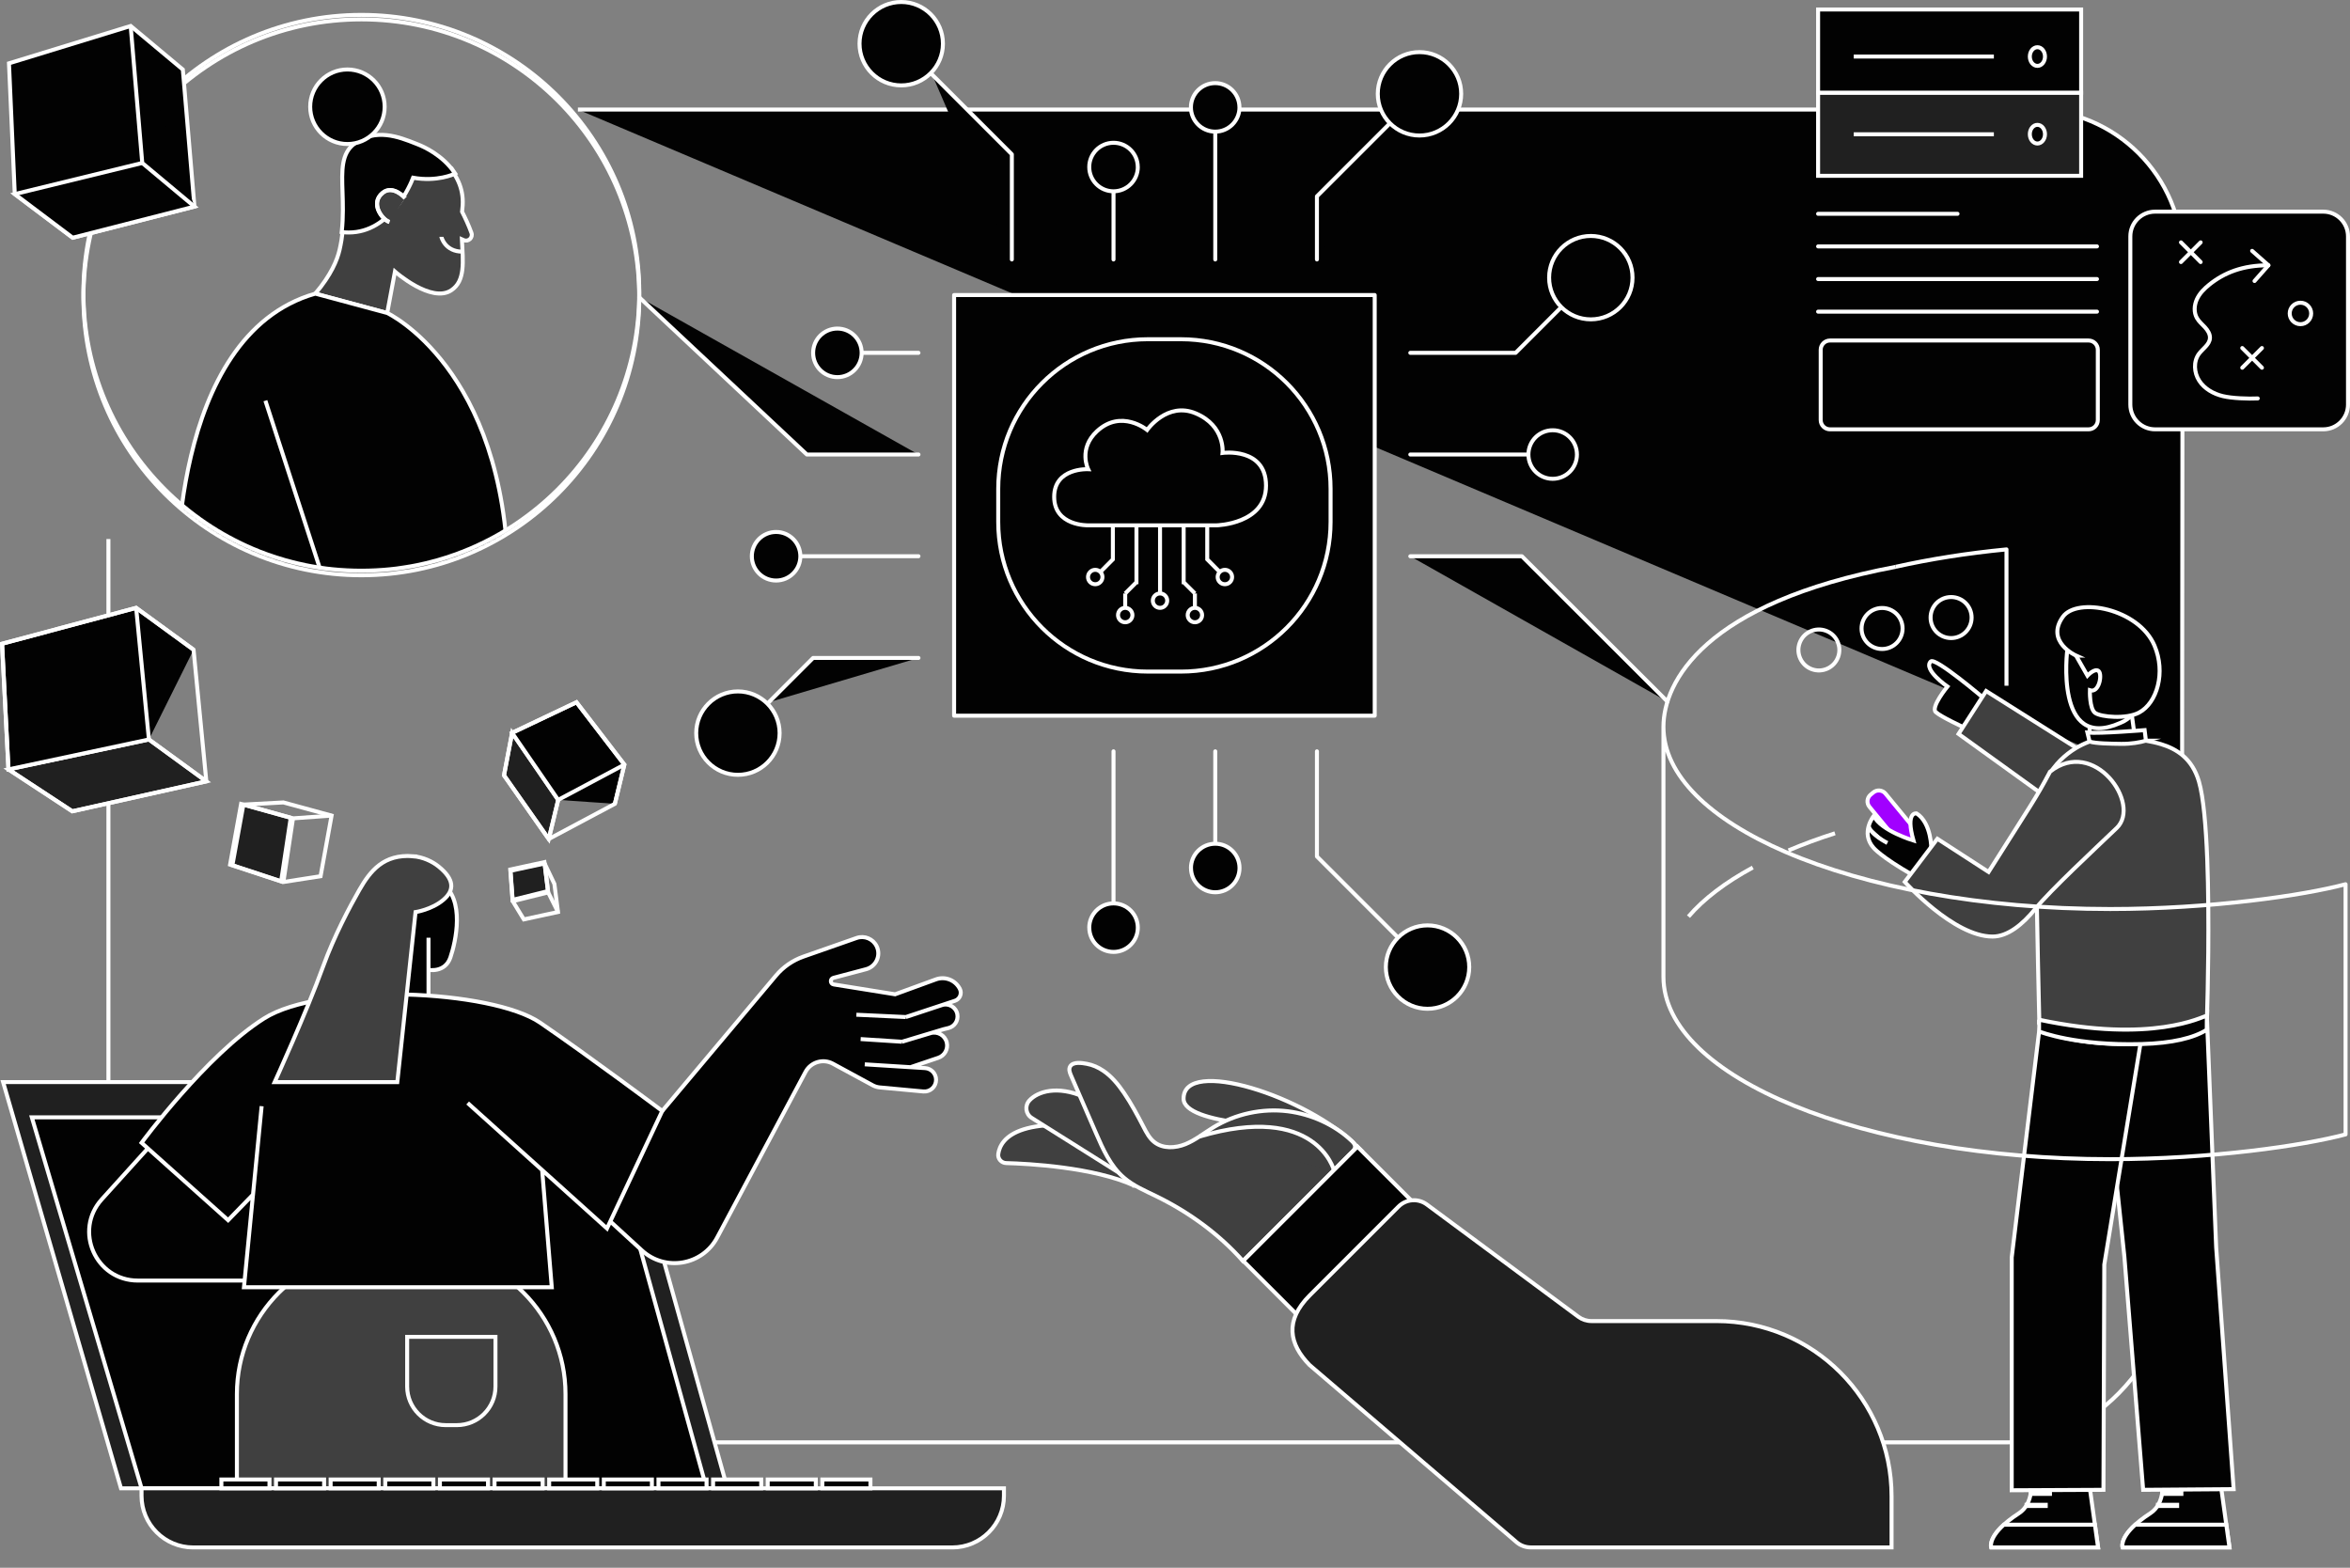 <svg width="802" height="535" viewBox="0 0 802 535" fill="none" xmlns="http://www.w3.org/2000/svg">
<rect x="0" y="0" width="802" height="535" fill="#808080" stroke="none"/>
<g clip-path="url(#clip0_20_13877)">
<path vector-effect="non-scaling-stroke" d="M123.322 196.314C175.704 196.314 218.169 153.849 218.169 101.466C218.169 49.084 175.704 6.619 123.322 6.619C70.939 6.619 28.475 49.084 28.475 101.466C28.475 153.849 70.939 196.314 123.322 196.314Z" stroke="white" stroke-width="1.362" stroke-miterlimit="10"/>
<mask id="mask0_20_13877" style="mask-type:luminance" maskUnits="userSpaceOnUse" x="28" y="5" width="191" height="190">
<path vector-effect="non-scaling-stroke" d="M123.322 194.776C175.704 194.776 218.169 152.312 218.169 99.929C218.169 47.547 175.704 5.082 123.322 5.082C70.939 5.082 28.474 47.547 28.474 99.929C28.474 152.312 70.939 194.776 123.322 194.776Z" fill="white"/>
</mask>
<g mask="url(#mask0_20_13877)">
<path vector-effect="non-scaling-stroke" d="M132.146 106.821L134.788 92.672C134.788 92.672 147.22 103.634 154.043 99.045C158.823 95.831 158.033 89.417 157.638 81.669L158.251 81.941C159.83 82.635 161.478 81.097 160.893 79.476C159.953 76.862 158.673 74.165 157.692 72.245C157.72 71.877 157.761 71.523 157.801 71.156C159.245 58.941 148.378 51.9 142.55 49.626C136.721 47.352 128.578 43.73 121.075 49.354C113.449 55.073 119.863 67.901 115.9 85.209C115.083 88.777 112.999 93.816 107.593 100.23L132.132 106.834L132.146 106.821Z" fill="#404040" stroke="white" stroke-width="1.362" stroke-miterlimit="10"/>
<path vector-effect="non-scaling-stroke" d="M155.119 58.926C151.061 52.921 144.565 50.048 142.686 49.312L141.869 48.986C136.108 46.711 128.21 43.606 120.911 49.067C116.445 52.404 116.649 58.164 116.894 65.449C117.03 69.426 117.18 73.919 116.649 78.876L116.608 79.189L116.921 79.23C117.643 79.312 118.337 79.339 119.018 79.339C133.371 79.339 140.112 62.93 140.984 60.656C149.222 62.113 154.942 59.403 154.996 59.376L155.323 59.212L155.119 58.913V58.926Z" fill="#020202" stroke="white" stroke-width="1.362" stroke-miterlimit="10"/>
<path vector-effect="non-scaling-stroke" d="M118.568 49.149C125.581 49.149 131.274 43.457 131.274 36.43C131.274 29.403 125.581 23.711 118.568 23.711C111.555 23.711 105.863 29.403 105.863 36.43C105.863 43.457 111.555 49.149 118.568 49.149Z" fill="#020202" stroke="white" stroke-width="1.362" stroke-miterlimit="10"/>
<path vector-effect="non-scaling-stroke" d="M138.247 67.587C138.247 67.587 134.134 62.916 130.593 65.803C126.1 69.453 130.593 75.104 132.908 75.744" fill="#404040"/>
<path vector-effect="non-scaling-stroke" d="M138.247 67.587C138.247 67.587 134.134 62.916 130.593 65.803C126.1 69.453 130.593 75.104 132.908 75.744" stroke="white" stroke-width="1.362" stroke-miterlimit="10"/>
<path vector-effect="non-scaling-stroke" d="M138.247 67.587C138.247 67.587 134.134 62.916 130.593 65.803C126.1 69.453 130.593 75.104 132.908 75.744" stroke="white" stroke-width="1.362" stroke-miterlimit="10"/>
<path vector-effect="non-scaling-stroke" d="M157.801 85.876C151.837 85.876 150.625 80.865 150.625 80.811" stroke="white" stroke-width="1.362" stroke-miterlimit="10"/>
<path vector-effect="non-scaling-stroke" d="M60.421 200.197C60.421 200.197 57.412 114.542 107.606 100.202L132.146 106.807C132.146 106.807 172.263 125.626 173.448 196.615" fill="#020202"/>
<path vector-effect="non-scaling-stroke" d="M60.421 200.197C60.421 200.197 57.412 114.542 107.606 100.202L132.146 106.807C132.146 106.807 172.263 125.626 173.448 196.615" stroke="white" stroke-width="1.362" stroke-miterlimit="10"/>
<path vector-effect="non-scaling-stroke" d="M90.571 136.738L111.188 200.197" stroke="white" stroke-width="1.362" stroke-miterlimit="10"/>
</g>
<path vector-effect="non-scaling-stroke" d="M123.322 194.775C175.704 194.775 218.169 152.311 218.169 99.928C218.169 47.546 175.704 5.081 123.322 5.081C70.939 5.081 28.474 47.546 28.474 99.928C28.474 152.311 70.939 194.775 123.322 194.775Z" stroke="white" stroke-width="1.362" stroke-miterlimit="10"/>
<path vector-effect="non-scaling-stroke" d="M5.039 66.25L24.811 81.12L66.359 70.485L48.547 55.614L5.039 66.25Z" fill="#A100FF" stroke="white" stroke-width="1.362" stroke-miterlimit="10"/>
<path vector-effect="non-scaling-stroke" d="M66.359 70.499L62.396 23.736L44.598 8.865L3.064 21.611L5.039 66.237L24.811 81.121L66.359 70.499Z" fill="#020202" stroke="white" stroke-width="1.362" stroke-miterlimit="10"/>
<path vector-effect="non-scaling-stroke" d="M66.359 70.499L48.547 55.615L44.598 8.865" fill="#020202"/>
<path vector-effect="non-scaling-stroke" d="M66.359 70.499L48.547 55.615L44.598 8.865" stroke="white" stroke-width="1.362" stroke-miterlimit="10"/>
<path vector-effect="non-scaling-stroke" d="M5.039 66.237L48.547 55.615" stroke="white" stroke-width="1.362" stroke-miterlimit="10"/>
<path vector-effect="non-scaling-stroke" d="M744.846 371.069V418.826C744.846 459.352 718.101 492.212 685.119 492.212H96.726C63.744 492.212 36.999 459.352 36.999 418.826V183.948" stroke="white" stroke-width="1.362" stroke-miterlimit="10"/>
<path vector-effect="non-scaling-stroke" d="M197.225 37.381H693.78C721.982 37.381 744.86 60.245 744.86 88.461L744.697 269.127" fill="#020202"/>
<path vector-effect="non-scaling-stroke" d="M197.225 37.381H693.78C721.982 37.381 744.86 60.245 744.86 88.461L744.697 269.127" stroke="white" stroke-width="1.362" stroke-miterlimit="10"/>
<path vector-effect="non-scaling-stroke" d="M41.289 507.899L1.062 369.271H209.481L248.237 507.899H41.289Z" fill="#202020" stroke="white" stroke-width="1.362" stroke-miterlimit="10"/>
<path vector-effect="non-scaling-stroke" d="M48.316 507.899L10.867 381.309H206.063L241.128 507.899H48.316Z" fill="#020202" stroke="white" stroke-width="1.362" stroke-miterlimit="10"/>
<path vector-effect="non-scaling-stroke" d="M133.957 345.535H146.24V320.001V330.964C146.24 330.964 151.851 332.108 153.703 326.756C155.541 321.404 158.796 306.969 150.72 301.318C142.645 295.653 132.554 304.777 132.554 304.777L133.957 345.535Z" fill="#020202" stroke="white" stroke-width="1.362" stroke-miterlimit="10"/>
<path vector-effect="non-scaling-stroke" d="M129.845 426.737H143.98C171.024 426.737 192.99 448.703 192.99 475.747V507.912H80.848V475.747C80.848 448.703 102.813 426.737 129.858 426.737H129.845Z" fill="#404040" stroke="white" stroke-width="1.362" stroke-miterlimit="10"/>
<path vector-effect="non-scaling-stroke" d="M50.453 391.903L34.739 409.279C25.084 419.942 32.655 437.005 47.035 437.005H87.848V390.664L50.453 391.917V391.903Z" fill="#020202" stroke="white" stroke-width="1.362" stroke-miterlimit="10"/>
<path vector-effect="non-scaling-stroke" d="M200.411 409.607L219.081 426.725C227.02 433.996 239.685 431.831 244.751 422.326L274.9 365.799C276.698 362.435 280.892 361.169 284.242 362.994L297.832 370.361C298.595 370.77 299.426 371.028 300.283 371.096L315.1 372.472C317.442 372.69 319.457 370.851 319.457 368.495C319.457 366.385 317.823 364.642 315.712 364.505L295.122 363.212L310.715 364.192L320.233 360.978C322.385 360.243 323.638 357.996 323.107 355.776C322.521 353.312 319.975 351.841 317.551 352.576L307.841 355.504L322.031 351.228L323.665 350.833C325.749 350.329 327.083 348.314 326.729 346.203C326.32 343.738 323.801 342.213 321.432 343.003L309.135 347.075L325.953 341.505C327.601 340.92 328.363 339.013 327.573 337.461C326.048 334.465 322.535 333.076 319.389 334.233L305.472 339.313L284.528 335.949C283.302 335.758 283.221 334.029 284.419 333.702L295.585 330.747C298.963 329.848 300.706 326.103 299.194 322.944C297.968 320.384 295.013 319.158 292.331 320.098L274.178 326.458C270.529 327.738 267.301 329.971 264.823 332.926L226.026 379.117L216.153 383.134L200.425 409.607H200.411Z" fill="#020202"/>
<path vector-effect="non-scaling-stroke" d="M307.841 355.504L317.551 352.576C319.975 351.841 322.521 353.312 323.107 355.776C323.638 357.996 322.385 360.243 320.233 360.978L310.715 364.192L295.122 363.212L315.712 364.505C317.823 364.642 319.457 366.385 319.457 368.495C319.457 370.851 317.442 372.69 315.1 372.472L300.283 371.096C299.426 371.028 298.595 370.77 297.832 370.361L284.242 362.994C280.892 361.169 276.698 362.435 274.9 365.799L244.751 422.326C239.685 431.831 227.02 433.996 219.081 426.725L200.411 409.607H200.425L216.153 383.134L226.026 379.117L264.823 332.926C267.301 329.971 270.529 327.738 274.178 326.458L292.331 320.098C295.013 319.158 297.968 320.384 299.194 322.944C300.706 326.103 298.963 329.848 295.585 330.747L284.419 333.702C283.221 334.029 283.302 335.758 284.528 335.949L305.472 339.313L319.389 334.233C322.535 333.076 326.048 334.465 327.573 337.461C328.363 339.013 327.601 340.92 325.953 341.505L309.135 347.075M307.841 355.504L293.72 354.592M307.841 355.504L322.031 351.228L323.665 350.833C325.749 350.329 327.083 348.314 326.729 346.203C326.32 343.738 323.801 342.213 321.432 343.003L309.135 347.075M309.135 347.075L292.263 346.285" stroke="white" stroke-width="1.362" stroke-miterlimit="10"/>
<path vector-effect="non-scaling-stroke" d="M48.315 389.983C48.315 389.983 70.362 360.024 90.122 347.55C109.881 335.076 167.92 337.773 184.342 349.007C200.765 360.242 226.013 379.116 226.013 379.116L207.152 419.22L159.599 376.406L185.023 399.297L188.305 439.279H83.258L89.291 377.495L86.35 407.659L77.852 416.401L48.315 389.983Z" fill="#020202" stroke="white" stroke-width="1.362" stroke-miterlimit="10"/>
<path vector-effect="non-scaling-stroke" d="M48.315 507.898H342.621V510.445C342.621 520.182 334.723 528.08 324.986 528.08H65.937C56.2 528.08 48.302 520.182 48.302 510.445V507.898H48.315Z" fill="#202020" stroke="white" stroke-width="1.362" stroke-miterlimit="10"/>
<path vector-effect="non-scaling-stroke" d="M297.056 504.889H280.647V507.898H297.056V504.889Z" fill="#020202" stroke="white" stroke-width="1.362" stroke-miterlimit="10"/>
<path vector-effect="non-scaling-stroke" d="M278.413 504.889H262.004V507.898H278.413V504.889Z" fill="#020202" stroke="white" stroke-width="1.362" stroke-miterlimit="10"/>
<path vector-effect="non-scaling-stroke" d="M259.771 504.889H243.362V507.898H259.771V504.889Z" fill="#020202" stroke="white" stroke-width="1.362" stroke-miterlimit="10"/>
<path vector-effect="non-scaling-stroke" d="M241.128 504.889H224.719V507.898H241.128V504.889Z" fill="#020202" stroke="white" stroke-width="1.362" stroke-miterlimit="10"/>
<path vector-effect="non-scaling-stroke" d="M222.472 504.889H206.063V507.898H222.472V504.889Z" fill="#020202" stroke="white" stroke-width="1.362" stroke-miterlimit="10"/>
<path vector-effect="non-scaling-stroke" d="M203.829 504.889H187.42V507.898H203.829V504.889Z" fill="#020202" stroke="white" stroke-width="1.362" stroke-miterlimit="10"/>
<path vector-effect="non-scaling-stroke" d="M185.187 504.889H168.778V507.898H185.187V504.889Z" fill="#020202" stroke="white" stroke-width="1.362" stroke-miterlimit="10"/>
<path vector-effect="non-scaling-stroke" d="M166.544 504.889H150.135V507.898H166.544V504.889Z" fill="#020202" stroke="white" stroke-width="1.362" stroke-miterlimit="10"/>
<path vector-effect="non-scaling-stroke" d="M147.902 504.889H131.492V507.898H147.902V504.889Z" fill="#020202" stroke="white" stroke-width="1.362" stroke-miterlimit="10"/>
<path vector-effect="non-scaling-stroke" d="M129.245 504.889H112.836V507.898H129.245V504.889Z" fill="#020202" stroke="white" stroke-width="1.362" stroke-miterlimit="10"/>
<path vector-effect="non-scaling-stroke" d="M110.603 504.889H94.194V507.898H110.603V504.889Z" fill="#020202" stroke="white" stroke-width="1.362" stroke-miterlimit="10"/>
<path vector-effect="non-scaling-stroke" d="M91.96 504.889H75.551V507.898H91.96V504.889Z" fill="#020202" stroke="white" stroke-width="1.362" stroke-miterlimit="10"/>
<path vector-effect="non-scaling-stroke" d="M138.955 456.206H169.091V473.174C169.091 480.446 163.194 486.342 155.922 486.342H152.123C144.851 486.342 138.955 480.446 138.955 473.174V456.206Z" fill="#404040" stroke="white" stroke-width="1.362" stroke-miterlimit="10"/>
<path vector-effect="non-scaling-stroke" d="M140.889 292.181C130.948 291.432 126.372 297.152 122.627 303.716C119.4 309.367 114.103 319.294 110.317 329.698C104.516 345.658 93.731 369.285 93.731 369.285H135.591L141.815 311.26C141.815 311.26 147.343 310.429 151.279 307.106C155.214 303.784 155.078 300.066 149.686 295.708C147.534 293.965 144.361 292.454 140.875 292.195L140.889 292.181Z" fill="#404040" stroke="white" stroke-width="1.362" stroke-miterlimit="10"/>
<path vector-effect="non-scaling-stroke" d="M463.26 391.303C446.02 374.063 403.792 360.609 403.928 374.975C404.01 383.963 441.064 384.535 441.064 384.535L463.26 391.303Z" fill="#404040" stroke="white" stroke-width="1.362" stroke-miterlimit="10"/>
<path vector-effect="non-scaling-stroke" d="M387.124 404.621C373.166 398.262 350.901 397.118 343.397 396.914C341.763 396.873 340.469 395.443 340.687 393.822C341.395 388.539 347.714 378.965 386.783 386.891L387.11 404.621H387.124Z" fill="#404040" stroke="white" stroke-width="1.362" stroke-miterlimit="10"/>
<path vector-effect="non-scaling-stroke" d="M382.848 400.836L352.099 381.499C350.016 380.191 349.661 377.332 351.336 375.52C354.196 372.429 360.869 370.4 369.802 374.268C384.387 380.586 382.848 400.836 382.848 400.836Z" fill="#404040" stroke="white" stroke-width="1.362" stroke-miterlimit="10"/>
<path vector-effect="non-scaling-stroke" d="M424.245 430.277C424.245 430.277 424.205 430.318 424.191 430.331C415.966 421.085 405.766 413.677 394.654 408.244C390.787 406.351 386.742 404.662 383.488 401.83C378.967 397.894 376.434 392.216 374.051 386.714C371.205 380.15 368.359 373.586 365.512 367.023C365.104 366.07 364.641 364.898 365.226 363.918C366.261 362.216 369.271 362.747 370.878 363.033C372.907 363.4 374.841 364.258 376.543 365.416C379.402 367.363 381.636 370.1 383.583 372.96C386.089 376.637 388.186 380.559 390.228 384.508C391.223 386.442 392.258 388.443 393.973 389.778C396.901 392.066 401.136 391.848 404.582 390.445C408.013 389.043 410.941 386.646 414.114 384.712C421.658 380.109 430.782 378.148 439.538 379.238C447.518 380.246 455.43 383.786 461.299 389.342C461.939 389.941 462.62 390.69 462.416 391.644C462.198 392.651 461.081 393.441 460.4 394.136C458.671 395.865 456.955 397.608 455.226 399.338C451.78 402.796 448.322 406.269 444.863 409.714C437.999 416.578 431.136 423.427 424.245 430.277Z" fill="#404040" stroke="white" stroke-width="1.362" stroke-miterlimit="10"/>
<path vector-effect="non-scaling-stroke" d="M455.226 399.338C455.226 399.338 449.234 376.038 409.307 387.872Z" fill="#404040"/>
<path vector-effect="non-scaling-stroke" d="M455.226 399.338C455.226 399.338 449.234 376.038 409.307 387.872" stroke="white" stroke-width="1.362" stroke-miterlimit="10"/>
<path vector-effect="non-scaling-stroke" d="M481.196 409.232L463.267 391.303L424.278 430.291L442.208 448.221L481.196 409.232Z" fill="#020202" stroke="white" stroke-width="1.362" stroke-miterlimit="10"/>
<path vector-effect="non-scaling-stroke" d="M517.567 526.282C518.915 527.439 520.631 528.066 522.402 528.066H645.546V510.622C645.546 477.599 618.774 450.826 585.751 450.826H543.101C541.507 450.826 539.955 450.309 538.675 449.369L486.955 411.049C483.986 408.857 479.874 409.156 477.259 411.771L446.987 442.043C438.312 450.717 439.987 458.725 446.919 465.819C447.096 465.996 517.581 526.295 517.581 526.295L517.567 526.282Z" fill="#202020" stroke="white" stroke-width="1.362" stroke-miterlimit="10"/>
<path vector-effect="non-scaling-stroke" d="M712.395 501.948L716.018 528.067H679.549C679.549 528.067 677.983 523.587 689 516.424C699.064 509.874 688.333 486.71 688.333 486.71L712.395 501.948Z" fill="#020202" stroke="white" stroke-width="1.362" stroke-miterlimit="10"/>
<path vector-effect="non-scaling-stroke" d="M679.55 528.067H716.018L714.942 520.318H683.853C678.528 525.166 679.536 528.067 679.536 528.067H679.55Z" fill="#020202" stroke="white" stroke-width="1.362" stroke-miterlimit="10"/>
<path vector-effect="non-scaling-stroke" d="M699.84 505.679H693.29V505.271H699.84V505.679ZM693.058 509.397V509.805H699.609V509.397H693.058ZM698.165 513.523H691.615V513.931H698.165V513.523Z" fill="#020202" stroke="white" stroke-width="1.362" stroke-miterlimit="10"/>
<path vector-effect="non-scaling-stroke" d="M757.238 501.948L760.861 528.067H724.392C724.392 528.067 722.826 523.587 733.843 516.424C743.907 509.874 733.176 486.71 733.176 486.71L757.238 501.948Z" fill="#020202" stroke="white" stroke-width="1.362" stroke-miterlimit="10"/>
<path vector-effect="non-scaling-stroke" d="M724.393 528.067H760.861L759.785 520.318H728.696C723.371 525.166 724.379 528.067 724.379 528.067H724.393Z" fill="#020202" stroke="white" stroke-width="1.362" stroke-miterlimit="10"/>
<path vector-effect="non-scaling-stroke" d="M744.683 505.679H738.133V505.271H744.683V505.679ZM737.901 509.397V509.805H744.451V509.397H737.901ZM743.008 513.523H736.458V513.931H743.008V513.523Z" fill="#020202" stroke="white" stroke-width="1.362" stroke-miterlimit="10"/>
<path vector-effect="non-scaling-stroke" d="M654.082 290.239L654.997 289.487C656.257 288.45 656.439 286.588 655.402 285.327L643.481 270.835C642.444 269.575 640.582 269.393 639.321 270.43L638.406 271.183C637.146 272.22 636.965 274.082 638.002 275.342L649.923 289.834C650.959 291.095 652.822 291.276 654.082 290.239Z" fill="#A100FF" stroke="white" stroke-width="1.362" stroke-miterlimit="10"/>
<path vector-effect="non-scaling-stroke" d="M659.123 289.894C659.123 289.894 659.259 280.865 654.071 277.583C654.071 277.583 650.19 276.807 653.023 286.843C653.023 286.843 641.979 283.548 639.459 278.441C639.459 278.441 634.856 284.174 639.378 289.294C639.378 289.294 641.802 292.345 652.682 298.568" fill="#020202"/>
<path vector-effect="non-scaling-stroke" d="M659.123 289.894C659.123 289.894 659.259 280.865 654.071 277.583C654.071 277.583 650.19 276.807 653.023 286.843C653.023 286.843 641.979 283.548 639.459 278.441C639.459 278.441 634.856 284.174 639.378 289.294C639.378 289.294 641.802 292.345 652.682 298.568" stroke="white" stroke-width="1.362" stroke-miterlimit="10"/>
<path vector-effect="non-scaling-stroke" d="M644.117 287.673C644.117 287.673 638.207 284.705 637.757 281.872Z" fill="white"/>
<path vector-effect="non-scaling-stroke" d="M644.117 287.673C644.117 287.673 638.207 284.705 637.757 281.872" stroke="white" stroke-width="1.362" stroke-miterlimit="10"/>
<path vector-effect="non-scaling-stroke" d="M677.112 238.364C677.112 238.364 660.458 224.175 658.919 225.727C656.195 228.451 664.611 234.293 664.611 234.293C664.611 234.293 658.797 241.374 660.649 243.022C662.501 244.669 669.99 248.115 669.99 248.115L677.126 238.364H677.112Z" fill="#020202" stroke="white" stroke-width="1.362" stroke-miterlimit="10"/>
<path vector-effect="non-scaling-stroke" d="M710.898 256.681L677.82 235.818L668.411 250.457L699.309 272.736L710.898 256.681Z" fill="#404040" stroke="white" stroke-width="1.362" stroke-miterlimit="10"/>
<path vector-effect="non-scaling-stroke" d="M716.318 346.584L724.992 428.739L731.406 508.417L762.291 508.185L756.327 425.662L753.14 346.584H716.318Z" fill="#020202" stroke="white" stroke-width="1.362" stroke-miterlimit="10"/>
<path vector-effect="non-scaling-stroke" d="M696.558 346.584L686.549 429.121V508.566L717.856 508.417L718.142 431.558L732.059 346.584H696.558Z" fill="#020202" stroke="white" stroke-width="1.362" stroke-miterlimit="10"/>
<path vector-effect="non-scaling-stroke" d="M728.655 252.159L727.552 244.084L716.753 245.187V245.881V214.07H713.131V276.017H716.753V252.036L728.655 252.159Z" fill="#020202" stroke="white" stroke-width="1.362" stroke-miterlimit="10"/>
<path vector-effect="non-scaling-stroke" d="M694.761 284.678C694.829 290.915 694.924 297.683 695.047 304.451C695.333 321.309 695.728 338.114 695.918 346.393C695.918 346.951 695.946 347.482 695.959 347.959C695.959 348.463 695.986 348.912 695.986 349.321C696.027 350.846 696.041 351.704 696.041 351.704C696.041 351.704 714.357 358.908 736.826 355.245C751.329 352.889 753.14 348.463 753.14 348.463C753.14 348.463 753.14 348.15 753.167 347.578C753.167 347.292 753.181 346.924 753.208 346.502C753.426 339.366 754.079 314.146 753.276 293.202C752.84 282.009 751.996 272.04 750.444 266.702C748.142 258.818 742.845 255.577 737.534 253.956C733.952 252.867 730.357 252.513 727.688 251.982C727.62 251.982 727.552 251.954 727.484 251.941C720.702 250.62 714.003 251.982 708.474 255.291C706.526 256.462 704.729 257.864 703.122 259.485C699.731 262.903 697.212 267.261 696.027 272.272C695.183 275.799 694.706 279.912 694.761 284.691V284.678Z" fill="#404040" stroke="white" stroke-width="1.362" stroke-miterlimit="10"/>
<path vector-effect="non-scaling-stroke" d="M705.532 221.642C705.532 221.642 700.998 256.748 723.589 246.712C730.221 244.22 732.917 234.715 732.917 234.715L731.283 229.377C731.283 229.377 733.843 211.224 721.751 211.428C705.914 211.701 705.546 221.642 705.546 221.642H705.532Z" fill="#020202" stroke="white" stroke-width="1.362" stroke-miterlimit="10"/>
<path vector-effect="non-scaling-stroke" d="M708.487 223.725L712.396 230.575C712.396 230.575 714.942 227.824 716.236 229.023C717.53 230.235 716.358 236.594 713.24 235.559C713.24 235.559 713.009 241.837 715.024 243.294C717.039 244.737 725.714 245.459 729.99 243.185C736.186 239.89 739.195 229.472 735.26 220.294C729.826 207.602 708.841 203.694 703.994 210.503C697.947 218.986 708.501 223.725 708.501 223.725H708.487Z" fill="#020202" stroke="white" stroke-width="1.362" stroke-miterlimit="10"/>
<path vector-effect="non-scaling-stroke" d="M732.359 252.772L731.909 249.163C731.909 249.163 716.821 250.389 712.395 250.007L713.131 253.071C715.269 253.725 720.212 253.807 723.929 253.848C727.402 253.888 730.289 253.33 732.372 252.772H732.359Z" fill="#020202" stroke="white" stroke-width="1.362" stroke-miterlimit="10"/>
<path vector-effect="non-scaling-stroke" d="M699.623 263.367C694.761 272.545 693.304 274.343 678.651 297.561L661.18 286.245L650.054 300.952C650.054 300.952 666.695 319.608 680 319.608C685.188 319.608 690.24 315.523 694.639 310.103C699.84 303.716 714.942 289.69 722.378 282.568C730.943 274.356 714.643 251.424 699.623 263.353V263.367Z" fill="#404040" stroke="white" stroke-width="1.362" stroke-miterlimit="10"/>
<path vector-effect="non-scaling-stroke" d="M695.878 347.959V349.321C695.878 349.321 695.85 351.976 695.878 351.99C696.49 352.208 708.379 356.906 730.861 356.293C741.388 356.007 748.66 354.21 753.099 351.432C753.14 353.801 753.113 346.938 753.14 346.516L753.058 346.611C751.724 346.897 734.647 356.211 695.878 347.986V347.959Z" fill="#020202" stroke="white" stroke-width="1.362" stroke-miterlimit="10"/>
<path vector-effect="non-scaling-stroke" d="M627.299 224.229C625.964 227.851 621.947 229.703 618.325 228.368C614.703 227.034 612.851 223.017 614.185 219.394C615.52 215.772 619.537 213.92 623.159 215.254C626.781 216.589 628.634 220.606 627.299 224.229Z" stroke="white" stroke-width="1.362" stroke-linecap="round" stroke-linejoin="round"/>
<path vector-effect="non-scaling-stroke" d="M649.305 214.478C649.305 218.345 646.173 221.477 642.306 221.477C638.438 221.477 635.306 218.345 635.306 214.478C635.306 210.611 638.438 207.479 642.306 207.479C646.173 207.479 649.305 210.611 649.305 214.478Z" stroke="white" stroke-width="1.362" stroke-linecap="round" stroke-linejoin="round"/>
<path vector-effect="non-scaling-stroke" d="M672.864 210.747C672.864 214.614 669.732 217.746 665.864 217.746C661.997 217.746 658.865 214.614 658.865 210.747C658.865 206.879 661.997 203.747 665.864 203.747C669.732 203.747 672.864 206.879 672.864 210.747Z" stroke="white" stroke-width="1.362" stroke-linecap="round" stroke-linejoin="round"/>
<path vector-effect="non-scaling-stroke" d="M610.385 290.205C615.329 288.108 620.626 286.161 626.236 284.363" stroke="white" stroke-width="1.362" stroke-linejoin="round"/>
<path vector-effect="non-scaling-stroke" d="M576.232 312.797C581.448 306.723 588.897 301.085 598.184 296.047" stroke="white" stroke-width="1.362" stroke-linejoin="round"/>
<path vector-effect="non-scaling-stroke" d="M646.963 193.425C658.715 190.796 671.393 188.781 684.765 187.487V234.005" stroke="white" stroke-width="1.362" stroke-linejoin="round"/>
<path vector-effect="non-scaling-stroke" d="M567.694 248.005V333.374C567.694 367.731 635.946 395.579 720.144 395.579C754.461 395.579 786.135 390.949 800.488 387.123V301.754C786.135 305.58 754.461 310.21 720.144 310.21C676.445 310.21 637.049 302.707 609.255 290.696C583.491 279.557 567.694 264.536 567.694 248.005ZM567.694 248.005C567.694 232.848 581.53 205.762 646.963 193.438" stroke="white" stroke-width="1.362" stroke-linejoin="round"/>
<path vector-effect="non-scaling-stroke" d="M710.244 31.619H620.476V59.998H710.244V31.619Z" fill="#202020" stroke="white" stroke-width="1.362" stroke-miterlimit="10"/>
<path vector-effect="non-scaling-stroke" d="M710.244 3.24H620.476V31.619H710.244V3.24Z" fill="#020202" stroke="white" stroke-width="1.362" stroke-miterlimit="10"/>
<path vector-effect="non-scaling-stroke" d="M695.319 22.483C696.749 22.483 697.906 21.066 697.906 19.296C697.906 17.526 696.749 16.109 695.319 16.109C693.889 16.109 692.732 17.539 692.732 19.296C692.732 21.053 693.889 22.483 695.319 22.483Z" fill="#020202" stroke="white" stroke-width="1.362" stroke-miterlimit="10"/>
<path vector-effect="non-scaling-stroke" d="M695.319 48.981C696.749 48.981 697.906 47.552 697.906 45.795C697.906 44.038 696.749 42.608 695.319 42.608C693.889 42.608 692.732 44.025 692.732 45.795C692.732 47.565 693.889 48.981 695.319 48.981Z" fill="#020202" stroke="white" stroke-width="1.362" stroke-miterlimit="10"/>
<path vector-effect="non-scaling-stroke" d="M632.637 19.295H680.462" stroke="white" stroke-width="1.362" stroke-miterlimit="10"/>
<path vector-effect="non-scaling-stroke" d="M632.637 45.822H680.462" stroke="white" stroke-width="1.362" stroke-miterlimit="10"/>
<path vector-effect="non-scaling-stroke" d="M712.763 116.2H624.534C622.782 116.2 621.361 117.621 621.361 119.373V143.34C621.361 145.093 622.782 146.513 624.534 146.513H712.763C714.516 146.513 715.936 145.093 715.936 143.34V119.373C715.936 117.621 714.516 116.2 712.763 116.2Z" stroke="white" stroke-width="1.362" stroke-linecap="round" stroke-linejoin="round"/>
<path vector-effect="non-scaling-stroke" d="M620.476 72.965H668.056" stroke="white" stroke-width="1.362" stroke-linecap="round" stroke-linejoin="round"/>
<path vector-effect="non-scaling-stroke" d="M620.476 84.09H715.65" stroke="white" stroke-width="1.362" stroke-linecap="round" stroke-linejoin="round"/>
<path vector-effect="non-scaling-stroke" d="M620.476 95.23H715.65" stroke="white" stroke-width="1.362" stroke-linecap="round" stroke-linejoin="round"/>
<path vector-effect="non-scaling-stroke" d="M620.476 106.355H715.65" stroke="white" stroke-width="1.362" stroke-linecap="round" stroke-linejoin="round"/>
<path vector-effect="non-scaling-stroke" d="M792.876 72.228H735.478C730.815 72.228 727.035 76.009 727.035 80.671V138.07C727.035 142.733 730.815 146.513 735.478 146.513H792.876C797.539 146.513 801.319 142.733 801.319 138.07V80.671C801.319 76.009 797.539 72.228 792.876 72.228Z" fill="#020202" stroke="white" stroke-width="1.362" stroke-linecap="round" stroke-linejoin="round"/>
<path vector-effect="non-scaling-stroke" d="M781.424 106.968C781.424 108.983 783.058 110.631 785.087 110.631C787.116 110.631 788.75 108.997 788.75 106.968C788.75 104.939 787.116 103.305 785.087 103.305C783.058 103.305 781.424 104.939 781.424 106.968Z" stroke="white" stroke-width="1.362" stroke-linecap="round" stroke-linejoin="round"/>
<path vector-effect="non-scaling-stroke" d="M768.596 85.614L774.152 90.53L769.413 95.896" stroke="white" stroke-width="1.362" stroke-linecap="round" stroke-linejoin="round"/>
<path vector-effect="non-scaling-stroke" d="M751.029 82.714L744.315 89.427" stroke="white" stroke-width="1.362" stroke-linecap="round" stroke-linejoin="round"/>
<path vector-effect="non-scaling-stroke" d="M744.315 82.714L751.029 89.427" stroke="white" stroke-width="1.362" stroke-linecap="round" stroke-linejoin="round"/>
<path vector-effect="non-scaling-stroke" d="M771.946 118.773L765.232 125.487" stroke="white" stroke-width="1.362" stroke-linecap="round" stroke-linejoin="round"/>
<path vector-effect="non-scaling-stroke" d="M765.232 118.773L771.946 125.487" stroke="white" stroke-width="1.362" stroke-linecap="round" stroke-linejoin="round"/>
<path vector-effect="non-scaling-stroke" d="M774.152 90.53C765.328 90.53 759.077 93.063 754.011 97.108C752.282 98.497 750.675 100.104 749.749 102.119C748.823 104.134 748.66 106.586 749.749 108.519C750.443 109.745 751.56 110.657 752.513 111.692C753.467 112.727 754.297 114.034 754.202 115.423C754.039 117.629 751.778 118.964 750.457 120.734C748.51 123.363 748.768 127.203 750.552 129.94C752.336 132.677 755.387 134.393 758.56 135.169C761.732 135.945 767.248 136.122 770.516 135.972" stroke="white" stroke-width="1.362" stroke-linecap="round" stroke-linejoin="round"/>
<path vector-effect="non-scaling-stroke" d="M318.109 25.451L345.317 52.659V88.542" fill="#020202"/>
<path vector-effect="non-scaling-stroke" d="M318.109 25.451L345.317 52.659V88.542" stroke="white" stroke-width="1.362" stroke-linecap="round" stroke-linejoin="round"/>
<path vector-effect="non-scaling-stroke" d="M380.015 88.543V57.004" stroke="white" stroke-width="1.362" stroke-linecap="round" stroke-linejoin="round"/>
<path vector-effect="non-scaling-stroke" d="M414.74 88.543V36.645" stroke="white" stroke-width="1.362" stroke-linecap="round" stroke-linejoin="round"/>
<path vector-effect="non-scaling-stroke" d="M449.438 88.542V66.999L489.174 27.276" fill="#020202"/>
<path vector-effect="non-scaling-stroke" d="M449.438 88.542V66.999L489.174 27.276" stroke="white" stroke-width="1.362" stroke-linecap="round" stroke-linejoin="round"/>
<path vector-effect="non-scaling-stroke" d="M481.303 120.408H517.254L532.383 105.278" fill="#020202"/>
<path vector-effect="non-scaling-stroke" d="M481.303 120.408H517.254L532.383 105.278" stroke="white" stroke-width="1.362" stroke-linecap="round" stroke-linejoin="round"/>
<path vector-effect="non-scaling-stroke" d="M521.598 155.105H481.303" stroke="white" stroke-width="1.362" stroke-linecap="round" stroke-linejoin="round"/>
<path vector-effect="non-scaling-stroke" d="M481.303 189.83H519.392L569.069 239.426" fill="#020202"/>
<path vector-effect="non-scaling-stroke" d="M481.303 189.83H519.392L569.069 239.426" stroke="white" stroke-width="1.362" stroke-linecap="round" stroke-linejoin="round"/>
<path vector-effect="non-scaling-stroke" d="M423.006 36.646C423.006 41.221 419.302 44.925 414.726 44.925C410.151 44.925 406.433 41.221 406.433 36.646C406.433 32.07 410.137 28.366 414.713 28.366C419.288 28.366 422.992 32.07 422.992 36.646H423.006Z" fill="#020202" stroke="white" stroke-width="1.362" stroke-linecap="round" stroke-linejoin="round"/>
<path vector-effect="non-scaling-stroke" d="M388.308 57.004C388.308 61.58 384.591 65.284 380.015 65.284C375.44 65.284 371.736 61.58 371.736 57.004C371.736 52.429 375.44 48.725 380.015 48.725C384.591 48.725 388.295 52.429 388.295 57.004H388.308Z" fill="#020202" stroke="white" stroke-width="1.362" stroke-linecap="round" stroke-linejoin="round"/>
<path vector-effect="non-scaling-stroke" d="M538.171 155.119C538.171 159.695 534.467 163.399 529.891 163.399C525.316 163.399 521.612 159.681 521.612 155.106C521.612 150.53 525.316 146.826 529.891 146.826C534.467 146.826 538.171 150.53 538.171 155.106V155.119Z" fill="#020202" stroke="white" stroke-width="1.362" stroke-linecap="round" stroke-linejoin="round"/>
<path vector-effect="non-scaling-stroke" d="M484.436 46.246C492.295 46.246 498.666 39.875 498.666 32.016C498.666 24.156 492.295 17.785 484.436 17.785C476.576 17.785 470.205 24.156 470.205 32.016C470.205 39.875 476.576 46.246 484.436 46.246Z" fill="#020202"/>
<path vector-effect="non-scaling-stroke" d="M484.435 18.465C491.898 18.465 497.985 24.539 497.985 32.015C497.985 39.491 491.911 45.565 484.435 45.565C476.959 45.565 470.886 39.491 470.886 32.015C470.886 24.539 476.959 18.465 484.435 18.465ZM484.435 17.104C476.197 17.104 469.524 23.776 469.524 32.015C469.524 40.254 476.197 46.926 484.435 46.926C492.674 46.926 499.347 40.254 499.347 32.015C499.347 23.776 492.674 17.104 484.435 17.104Z" fill="white"/>
<path vector-effect="non-scaling-stroke" d="M307.569 29.129C299.725 29.129 293.338 22.742 293.338 14.899C293.338 7.055 299.725 0.668 307.569 0.668C315.413 0.668 321.799 7.055 321.799 14.899C321.799 22.742 315.413 29.129 307.569 29.129Z" fill="#020202"/>
<path vector-effect="non-scaling-stroke" d="M307.569 1.362C315.031 1.362 321.118 7.435 321.118 14.911C321.118 22.387 315.045 28.461 307.569 28.461C300.093 28.461 294.019 22.387 294.019 14.911C294.019 7.435 300.093 1.362 307.569 1.362ZM307.569 0C299.33 0 292.657 6.673 292.657 14.911C292.657 23.15 299.33 29.823 307.569 29.823C315.808 29.823 322.48 23.15 322.48 14.911C322.48 6.673 315.808 0 307.569 0Z" fill="white"/>
<path vector-effect="non-scaling-stroke" d="M542.909 108.97C550.769 108.97 557.14 102.599 557.14 94.739C557.14 86.88 550.769 80.509 542.909 80.509C535.05 80.509 528.679 86.88 528.679 94.739C528.679 102.599 535.05 108.97 542.909 108.97Z" fill="#020202"/>
<path vector-effect="non-scaling-stroke" d="M542.91 81.203C550.372 81.203 556.459 87.276 556.459 94.752C556.459 102.228 550.386 108.302 542.91 108.302C535.434 108.302 529.36 102.228 529.36 94.752C529.36 87.276 535.434 81.203 542.91 81.203ZM542.91 79.841C534.671 79.841 527.998 86.513 527.998 94.752C527.998 102.991 534.671 109.664 542.91 109.664C551.148 109.664 557.821 102.991 557.821 94.752C557.821 86.513 551.148 79.841 542.91 79.841Z" fill="white"/>
<path vector-effect="non-scaling-stroke" d="M469.156 100.689H325.612V244.234H469.156V100.689Z" fill="#020202" stroke="white" stroke-width="1.362" stroke-linecap="round" stroke-linejoin="round"/>
<path vector-effect="non-scaling-stroke" d="M262.372 239.658L277.501 224.528H313.452" fill="#020202"/>
<path vector-effect="non-scaling-stroke" d="M262.372 239.658L277.501 224.528H313.452" stroke="white" stroke-width="1.362" stroke-linecap="round" stroke-linejoin="round"/>
<path vector-effect="non-scaling-stroke" d="M313.452 189.817H273.143" stroke="white" stroke-width="1.362" stroke-linecap="round" stroke-linejoin="round"/>
<path vector-effect="non-scaling-stroke" d="M218.155 101.465L275.363 155.105H313.452" fill="#020202"/>
<path vector-effect="non-scaling-stroke" d="M218.155 101.465L275.363 155.105H313.452" stroke="white" stroke-width="1.362" stroke-linecap="round" stroke-linejoin="round"/>
<path vector-effect="non-scaling-stroke" d="M313.452 120.407H294.06" stroke="white" stroke-width="1.362" stroke-linecap="round" stroke-linejoin="round"/>
<path vector-effect="non-scaling-stroke" d="M277.501 120.407C277.501 115.832 281.205 112.128 285.781 112.128C290.356 112.128 294.06 115.832 294.06 120.407C294.06 124.983 290.356 128.701 285.781 128.701C281.205 128.701 277.501 124.997 277.501 120.421V120.407Z" fill="#020202" stroke="white" stroke-width="1.362" stroke-linecap="round" stroke-linejoin="round"/>
<path vector-effect="non-scaling-stroke" d="M256.584 189.817C256.584 185.241 260.288 181.537 264.864 181.537C269.439 181.537 273.143 185.255 273.143 189.83C273.143 194.406 269.439 198.11 264.864 198.11C260.288 198.11 256.584 194.406 256.584 189.83V189.817Z" fill="#020202" stroke="white" stroke-width="1.362" stroke-linecap="round" stroke-linejoin="round"/>
<path vector-effect="non-scaling-stroke" d="M251.832 264.415C243.988 264.415 237.601 258.028 237.601 250.185C237.601 242.341 243.988 235.954 251.832 235.954C259.676 235.954 266.062 242.341 266.062 250.185C266.062 258.028 259.676 264.415 251.832 264.415Z" fill="#020202"/>
<path vector-effect="non-scaling-stroke" d="M251.832 236.634C259.294 236.634 265.381 242.708 265.381 250.184C265.381 257.66 259.308 263.733 251.832 263.733C244.356 263.733 238.282 257.66 238.282 250.184C238.282 242.708 244.356 236.634 251.832 236.634ZM251.832 235.272C243.593 235.272 236.92 241.945 236.92 250.184C236.92 258.423 243.593 265.095 251.832 265.095C260.07 265.095 266.743 258.423 266.743 250.184C266.743 241.945 260.07 235.272 251.832 235.272Z" fill="white"/>
<path vector-effect="non-scaling-stroke" d="M449.438 256.394V292.276L476.646 319.484" stroke="white" stroke-width="1.362" stroke-linecap="round" stroke-linejoin="round"/>
<path vector-effect="non-scaling-stroke" d="M414.74 287.932V256.394" stroke="white" stroke-width="1.362" stroke-linecap="round" stroke-linejoin="round"/>
<path vector-effect="non-scaling-stroke" d="M380.015 308.291V256.394" stroke="white" stroke-width="1.362" stroke-linecap="round" stroke-linejoin="round"/>
<path vector-effect="non-scaling-stroke" d="M371.736 316.571C371.736 311.995 375.44 308.291 380.015 308.291C384.591 308.291 388.308 311.995 388.308 316.571C388.308 321.146 384.604 324.85 380.029 324.85C375.453 324.85 371.749 321.146 371.749 316.571H371.736Z" fill="#020202" stroke="white" stroke-width="1.362" stroke-linecap="round" stroke-linejoin="round"/>
<path vector-effect="non-scaling-stroke" d="M406.447 296.211C406.447 291.636 410.165 287.932 414.74 287.932C419.316 287.932 423.02 291.636 423.02 296.211C423.02 300.787 419.316 304.491 414.74 304.491C410.165 304.491 406.461 300.787 406.461 296.211H406.447Z" fill="#020202" stroke="white" stroke-width="1.362" stroke-linecap="round" stroke-linejoin="round"/>
<path vector-effect="non-scaling-stroke" d="M487.186 344.257C495.046 344.257 501.417 337.886 501.417 330.026C501.417 322.167 495.046 315.796 487.186 315.796C479.327 315.796 472.956 322.167 472.956 330.026C472.956 337.886 479.327 344.257 487.186 344.257Z" fill="#020202"/>
<path vector-effect="non-scaling-stroke" d="M487.187 316.476C494.649 316.476 500.736 322.55 500.736 330.026C500.736 337.502 494.663 343.575 487.187 343.575C479.71 343.575 473.637 337.502 473.637 330.026C473.637 322.55 479.71 316.476 487.187 316.476ZM487.187 315.114C478.948 315.114 472.275 321.787 472.275 330.026C472.275 338.264 478.948 344.937 487.187 344.937C495.425 344.937 502.098 338.264 502.098 330.026C502.098 321.787 495.425 315.114 487.187 315.114Z" fill="white"/>
<path vector-effect="non-scaling-stroke" d="M403.029 115.764H391.74C363.537 115.764 340.673 138.627 340.673 166.83V178.119C340.673 206.322 363.537 229.185 391.74 229.185H403.029C431.232 229.185 454.095 206.322 454.095 178.119V166.83C454.095 138.627 431.232 115.764 403.029 115.764Z" fill="#020202" stroke="white" stroke-width="1.362" stroke-linecap="round" stroke-linejoin="round"/>
<path vector-effect="non-scaling-stroke" d="M371.355 179.276C371.355 179.276 359.766 179.575 359.766 169.553C359.766 159.53 371.355 160.116 371.355 160.116C371.355 160.116 367.882 153.13 374.405 147.124C382.698 139.485 391.481 146.716 391.481 146.716C391.481 146.716 398.331 136.938 408.081 141.065C418.227 145.354 417.233 154.56 417.233 154.56C417.233 154.56 432.062 152.544 432.062 165.713C432.062 178.881 415.19 179.276 415.19 179.276H371.355Z" stroke="white" stroke-width="1.362" stroke-miterlimit="10"/>
<path vector-effect="non-scaling-stroke" d="M395.894 202.521V179.275" stroke="white" stroke-width="1.362" stroke-miterlimit="10"/>
<path vector-effect="non-scaling-stroke" d="M395.894 207.437C394.532 207.437 393.429 206.334 393.429 204.973C393.429 203.611 394.532 202.521 395.894 202.521C397.255 202.521 398.345 203.625 398.345 204.973C398.345 206.321 397.242 207.437 395.894 207.437Z" stroke="white" stroke-width="1.362" stroke-miterlimit="10"/>
<path vector-effect="non-scaling-stroke" d="M387.846 179.275V198.694H387.832L384.005 202.521" stroke="white" stroke-width="1.362" stroke-miterlimit="10"/>
<path vector-effect="non-scaling-stroke" d="M384.005 212.353C385.367 212.353 386.47 211.249 386.47 209.901C386.47 208.553 385.367 207.437 384.005 207.437C382.643 207.437 381.554 208.54 381.554 209.901C381.554 211.263 382.657 212.353 384.005 212.353Z" stroke="white" stroke-width="1.362" stroke-miterlimit="10"/>
<path vector-effect="non-scaling-stroke" d="M373.778 199.375C375.14 199.375 376.243 198.272 376.243 196.924C376.243 195.576 375.14 194.459 373.778 194.459C372.417 194.459 371.313 195.562 371.313 196.924C371.313 198.286 372.417 199.375 373.778 199.375Z" stroke="white" stroke-width="1.362" stroke-miterlimit="10"/>
<path vector-effect="non-scaling-stroke" d="M379.797 179.275V190.891L375.521 195.194" stroke="white" stroke-width="1.362" stroke-miterlimit="10"/>
<path vector-effect="non-scaling-stroke" d="M384.005 207.437V202.521" stroke="white" stroke-width="1.362" stroke-miterlimit="10"/>
<path vector-effect="non-scaling-stroke" d="M407.795 202.521L403.969 198.694H403.955V179.275" stroke="white" stroke-width="1.362" stroke-miterlimit="10"/>
<path vector-effect="non-scaling-stroke" d="M407.795 212.353C406.434 212.353 405.331 211.249 405.331 209.901C405.331 208.553 406.434 207.437 407.795 207.437C409.157 207.437 410.247 208.54 410.247 209.901C410.247 211.263 409.144 212.353 407.795 212.353Z" stroke="white" stroke-width="1.362" stroke-miterlimit="10"/>
<path vector-effect="non-scaling-stroke" d="M418.022 199.375C416.66 199.375 415.557 198.272 415.557 196.924C415.557 195.576 416.66 194.459 418.022 194.459C419.384 194.459 420.487 195.562 420.487 196.924C420.487 198.286 419.384 199.375 418.022 199.375Z" stroke="white" stroke-width="1.362" stroke-miterlimit="10"/>
<path vector-effect="non-scaling-stroke" d="M416.279 195.194L412.003 190.891V179.275" stroke="white" stroke-width="1.362" stroke-miterlimit="10"/>
<path vector-effect="non-scaling-stroke" d="M407.795 202.521V207.437" stroke="white" stroke-width="1.362" stroke-miterlimit="10"/>
<path vector-effect="non-scaling-stroke" d="M2.887 262.563L24.661 276.861L70.417 266.635L50.807 252.35L2.887 262.563Z" fill="#202020" stroke="white" stroke-width="1.362" stroke-miterlimit="10"/>
<path vector-effect="non-scaling-stroke" d="M66.059 221.724L46.463 207.439L0.708 219.682L2.887 262.564L50.821 252.351" fill="#020202"/>
<path vector-effect="non-scaling-stroke" d="M66.059 221.724L46.463 207.439L0.708 219.682L2.887 262.564L50.821 252.351" stroke="white" stroke-width="1.362" stroke-miterlimit="10"/>
<path vector-effect="non-scaling-stroke" d="M70.417 266.649L66.059 221.724L46.463 207.439L0.708 219.682L2.887 262.564L24.675 276.862L70.417 266.649Z" stroke="white" stroke-width="1.362" stroke-miterlimit="10"/>
<path vector-effect="non-scaling-stroke" d="M70.417 266.649L50.821 252.351L46.463 207.439" stroke="white" stroke-width="1.362" stroke-miterlimit="10"/>
<path vector-effect="non-scaling-stroke" d="M78.519 295.069L95.936 300.802L99.218 279.082L82.278 274.37L78.519 295.069Z" fill="#202020" stroke="white" stroke-width="1.362" stroke-miterlimit="10"/>
<path vector-effect="non-scaling-stroke" d="M113.163 278.332L96.713 273.838L83.068 274.573L79.309 295.259L96.713 300.992L109.404 299.017L113.163 278.332Z" stroke="white" stroke-width="1.362" stroke-miterlimit="10"/>
<path vector-effect="non-scaling-stroke" d="M113.163 278.332L99.995 279.271L83.068 274.573" stroke="white" stroke-width="1.362" stroke-miterlimit="10"/>
<path vector-effect="non-scaling-stroke" d="M99.995 279.271L96.713 300.992" stroke="white" stroke-width="1.362" stroke-miterlimit="10"/>
<path vector-effect="non-scaling-stroke" d="M174.77 250.089L172.005 264.592L187.271 286.326L190.498 272.967L174.77 250.089Z" fill="#202020" stroke="white" stroke-width="1.362" stroke-miterlimit="10"/>
<path vector-effect="non-scaling-stroke" d="M209.835 274.314L213.076 260.942L196.735 239.657L174.77 250.088L190.498 272.966" fill="#020202"/>
<path vector-effect="non-scaling-stroke" d="M209.835 274.314L213.076 260.942L196.735 239.657L174.77 250.088L190.498 272.966" stroke="white" stroke-width="1.362" stroke-miterlimit="10"/>
<path vector-effect="non-scaling-stroke" d="M187.271 286.325L209.835 274.314L213.076 260.942L196.735 239.657L174.77 250.088L172.005 264.591L187.271 286.325Z" stroke="white" stroke-width="1.362" stroke-miterlimit="10"/>
<path vector-effect="non-scaling-stroke" d="M187.271 286.325L190.498 272.966L213.076 260.941" stroke="white" stroke-width="1.362" stroke-miterlimit="10"/>
<path vector-effect="non-scaling-stroke" d="M174.143 296.729L174.92 307.092L187.012 304.096L185.8 294.21L174.143 296.729Z" fill="#202020" stroke="white" stroke-width="1.362" stroke-miterlimit="10"/>
<path vector-effect="non-scaling-stroke" d="M190.43 311.232L189.205 301.659L185.868 294.673L174.225 297.179L174.988 307.542L178.773 313.751L190.43 311.232Z" stroke="white" stroke-width="1.362" stroke-miterlimit="10"/>
<path vector-effect="non-scaling-stroke" d="M190.43 311.232L187.08 304.546L185.868 294.673" stroke="white" stroke-width="1.362" stroke-miterlimit="10"/>
<path vector-effect="non-scaling-stroke" d="M187.081 304.546L174.988 307.542" stroke="white" stroke-width="1.362" stroke-miterlimit="10"/>
</g>
<defs>
<clipPath id="clip0_20_13877">
<rect width="802" height="528.748" fill="white"/>
</clipPath>
</defs>
</svg>
